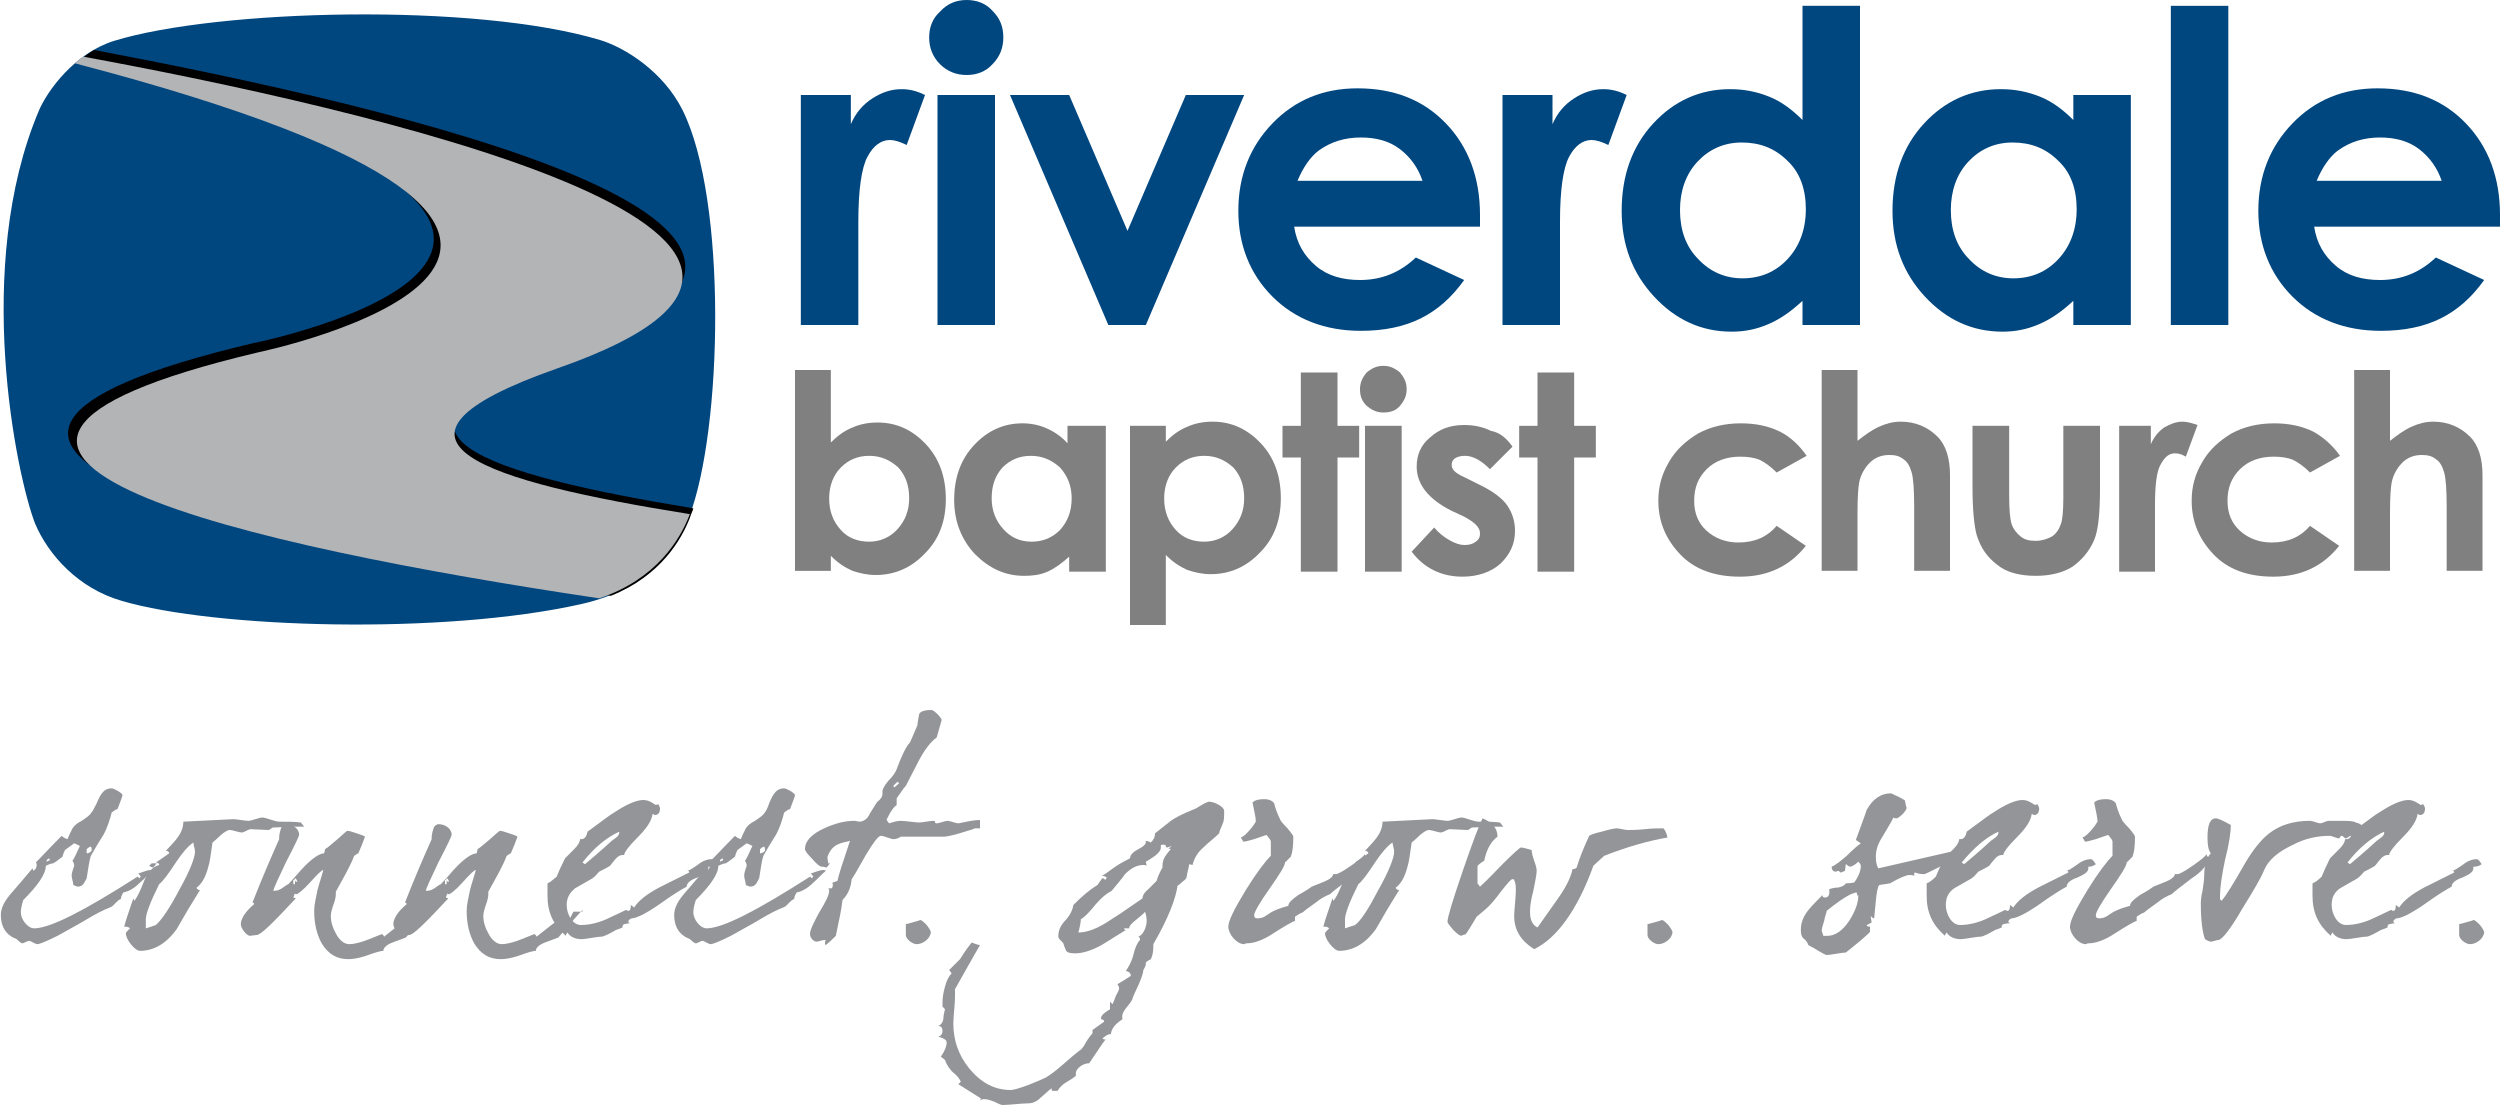 <?xml version="1.0" encoding="utf-8"?>
<!-- Generator: Adobe Illustrator 22.0.1, SVG Export Plug-In . SVG Version: 6.00 Build 0)  -->
<svg version="1.1" xmlns="http://www.w3.org/2000/svg" xmlns:xlink="http://www.w3.org/1999/xlink" x="0px" y="0px"
	 viewBox="0 0 300 132.7" style="enable-background:new 0 0 300 132.7;" xml:space="preserve">
<style type="text/css">
	.st0{fill:#00467F;}
	.st1{fill:#B2B4B6;}
	.st2{fill:#808080;}
	.st3{fill:#939598;}
</style>
<g id="Layer_4">
</g>
<g id="logo">
</g>
<g id="text">
	<g>
		<path class="st0" d="M69.7,72.5c-16.5,3.7-43.9,2.9-55.1-0.4c-5.2-1.5-8.8-5.5-10.4-9.3C2,57.1-3.3,32,4.7,13.2
			c1-2.3,4.2-6.8,9-8.3C26.1,1.1,57,0.3,72,4.8c3,0.9,7.6,3.8,9.9,8.4C87.3,24,86.7,51.6,82.7,62C81.5,65.1,78.3,70.6,69.7,72.5z"/>
		<g>
			<path d="M67.1,43c45-15.7-21.4-30.5-55.8-37c-0.6,0.3-1.1,0.8-1.7,1.2c81.4,21.9,20.7,34,20.7,34c-52.9,12.5,0.2,23.9,43,30.3
				c6-2.4,8.5-6.8,9.5-9.4c0.1-0.4,0.3-0.7,0.4-1.1C58.3,56.9,41.8,51.8,67.1,43z"/>
		</g>
		<g>
			<path class="st1" d="M66.9,44.2c45.6-15.9-24.3-31.4-56.9-37.4C9.7,7,9.3,7.3,9,7.6c83.7,21.9,21.9,34.7,21.9,34.7
				c-51.4,12.2-0.6,23.3,41,29.5c6.9-2.3,9.7-7.1,10.8-9.9c0-0.1,0.1-0.2,0.1-0.2C58.4,57.8,42.1,52.9,66.9,44.2z"/>
		</g>
	</g>
</g>
<g id="border_trim_marks">
	<g>
		<path class="st0" d="M96.2,11.4h5.9v3.5c0.6-1.4,1.5-2.4,2.6-3.1c1.1-0.7,2.2-1.1,3.5-1.1c0.9,0,1.8,0.2,2.8,0.7l-2.2,6
			c-0.8-0.4-1.5-0.6-2-0.6c-1.1,0-2,0.7-2.7,2s-1.1,3.9-1.1,7.8l0,1.3V39h-6.9V11.4z"/>
		<path class="st0" d="M116,0c1.2,0,2.3,0.4,3.1,1.3c0.9,0.9,1.3,1.9,1.3,3.2c0,1.2-0.4,2.3-1.3,3.2C118.3,8.6,117.2,9,116,9
			c-1.2,0-2.3-0.4-3.2-1.3c-0.9-0.9-1.3-2-1.3-3.2c0-1.2,0.4-2.3,1.3-3.1C113.7,0.4,114.8,0,116,0z M112.5,11.4h6.9V39h-6.9V11.4z"
			/>
		<path class="st0" d="M121.2,11.4h7.1l7,16.3l7-16.3h7L137.5,39H133L121.2,11.4z"/>
		<path class="st0" d="M177.6,27.2h-22.3c0.3,2,1.2,3.5,2.6,4.7c1.4,1.2,3.2,1.7,5.3,1.7c2.6,0,4.8-0.9,6.7-2.7l5.8,2.7
			c-1.5,2.1-3.2,3.6-5.2,4.6c-2,1-4.4,1.5-7.2,1.5c-4.3,0-7.9-1.4-10.6-4.1c-2.7-2.7-4.1-6.2-4.1-10.3c0-4.2,1.4-7.7,4.1-10.5
			c2.7-2.8,6.1-4.2,10.2-4.2c4.4,0,7.9,1.4,10.6,4.2c2.7,2.8,4.1,6.5,4.1,11L177.6,27.2z M170.7,21.7c-0.5-1.5-1.4-2.8-2.7-3.8
			c-1.3-1-2.9-1.4-4.7-1.4c-1.9,0-3.6,0.5-5.1,1.6c-0.9,0.7-1.8,1.9-2.5,3.6H170.7z"/>
		<path class="st0" d="M180.4,11.4h5.9v3.5c0.6-1.4,1.5-2.4,2.6-3.1c1.1-0.7,2.2-1.1,3.5-1.1c0.9,0,1.8,0.2,2.8,0.7l-2.2,6
			c-0.8-0.4-1.5-0.6-2-0.6c-1.1,0-2,0.7-2.7,2s-1.1,3.9-1.1,7.8l0,1.3V39h-6.9V11.4z"/>
		<path class="st0" d="M216.3,0.7h6.9V39h-6.9v-2.9c-1.4,1.3-2.7,2.2-4.1,2.8c-1.4,0.6-2.8,0.9-4.4,0.9c-3.6,0-6.7-1.4-9.3-4.2
			c-2.6-2.8-3.9-6.2-3.9-10.3c0-4.3,1.3-7.8,3.8-10.5c2.5-2.7,5.6-4.1,9.2-4.1c1.7,0,3.2,0.3,4.7,0.9c1.5,0.6,2.8,1.6,4,2.8V0.7z
			 M209,17.1c-2.1,0-3.9,0.8-5.3,2.3c-1.4,1.5-2.1,3.5-2.1,5.8c0,2.4,0.7,4.4,2.2,5.9c1.4,1.5,3.2,2.3,5.3,2.3c2.2,0,4-0.8,5.4-2.3
			c1.4-1.5,2.2-3.5,2.2-6c0-2.4-0.7-4.4-2.2-5.8C213,17.8,211.2,17.1,209,17.1z"/>
		<path class="st0" d="M248.8,11.4h6.9V39h-6.9v-2.9c-1.4,1.3-2.7,2.2-4.1,2.8c-1.4,0.6-2.8,0.9-4.4,0.9c-3.6,0-6.7-1.4-9.3-4.2
			c-2.6-2.8-3.9-6.2-3.9-10.3c0-4.3,1.3-7.8,3.8-10.5c2.5-2.7,5.6-4.1,9.2-4.1c1.7,0,3.2,0.3,4.7,0.9c1.5,0.6,2.8,1.6,4,2.8V11.4z
			 M241.5,17.1c-2.1,0-3.9,0.8-5.3,2.3c-1.4,1.5-2.1,3.5-2.1,5.8c0,2.4,0.7,4.4,2.2,5.9c1.4,1.5,3.2,2.3,5.3,2.3
			c2.2,0,4-0.8,5.4-2.3c1.4-1.5,2.2-3.5,2.2-6c0-2.4-0.7-4.4-2.2-5.8C245.5,17.8,243.7,17.1,241.5,17.1z"/>
		<path class="st0" d="M260.5,0.7h6.9V39h-6.9V0.7z"/>
		<path class="st0" d="M300,27.2h-22.3c0.3,2,1.2,3.5,2.6,4.7c1.4,1.2,3.2,1.7,5.3,1.7c2.6,0,4.8-0.9,6.7-2.7l5.8,2.7
			c-1.5,2.1-3.2,3.6-5.2,4.6c-2,1-4.4,1.5-7.2,1.5c-4.3,0-7.9-1.4-10.6-4.1c-2.7-2.7-4.1-6.2-4.1-10.3c0-4.2,1.4-7.7,4.1-10.5
			c2.7-2.8,6.1-4.2,10.2-4.2c4.4,0,7.9,1.4,10.6,4.2c2.7,2.8,4.1,6.5,4.1,11L300,27.2z M293,21.7c-0.5-1.5-1.4-2.8-2.7-3.8
			c-1.3-1-2.9-1.4-4.7-1.4c-1.9,0-3.6,0.5-5.1,1.6c-0.9,0.7-1.8,1.9-2.5,3.6H293z"/>
	</g>
	<g>
		<path class="st2" d="M99.7,44.4v8.7c0.8-0.8,1.6-1.4,2.6-1.8c0.9-0.4,1.9-0.6,3-0.6c2.3,0,4.2,0.9,5.8,2.6
			c1.6,1.7,2.4,3.9,2.4,6.6c0,2.6-0.8,4.8-2.5,6.5c-1.6,1.7-3.6,2.6-5.9,2.6c-1,0-1.9-0.2-2.8-0.5c-0.9-0.4-1.7-0.9-2.6-1.8v1.8
			h-4.3V44.4H99.7z M104.3,54.7c-1.4,0-2.5,0.5-3.4,1.4c-0.9,0.9-1.4,2.2-1.4,3.7c0,1.6,0.5,2.8,1.4,3.8c0.9,1,2.1,1.4,3.4,1.4
			c1.3,0,2.5-0.5,3.4-1.5c0.9-1,1.4-2.2,1.4-3.7c0-1.5-0.4-2.7-1.3-3.7C106.8,55.2,105.7,54.7,104.3,54.7z"/>
		<path class="st2" d="M128.3,51.1h4.4v17.5h-4.4v-1.8c-0.9,0.8-1.7,1.4-2.6,1.8c-0.9,0.4-1.8,0.5-2.8,0.5c-2.3,0-4.2-0.9-5.9-2.6
			c-1.6-1.7-2.5-3.9-2.5-6.5c0-2.7,0.8-4.9,2.4-6.6c1.6-1.7,3.5-2.6,5.8-2.6c1,0,2,0.2,2.9,0.6c0.9,0.4,1.8,1,2.5,1.8V51.1z
			 M123.7,54.7c-1.4,0-2.5,0.5-3.4,1.4c-0.9,1-1.3,2.2-1.3,3.7c0,1.5,0.5,2.7,1.4,3.7s2,1.5,3.4,1.5c1.4,0,2.5-0.5,3.4-1.4
			c0.9-1,1.4-2.2,1.4-3.8c0-1.5-0.5-2.7-1.4-3.7C126.2,55.2,125.1,54.7,123.7,54.7z"/>
		<path class="st2" d="M139.9,51.1v1.9c0.8-0.8,1.6-1.4,2.6-1.8c0.9-0.4,1.9-0.6,3-0.6c2.3,0,4.2,0.9,5.8,2.6
			c1.6,1.7,2.4,3.9,2.4,6.6c0,2.6-0.8,4.8-2.5,6.5c-1.6,1.7-3.6,2.6-5.9,2.6c-1,0-1.9-0.2-2.8-0.5c-0.9-0.4-1.7-0.9-2.6-1.8V75h-4.3
			V51.1H139.9z M144.5,54.7c-1.4,0-2.5,0.5-3.4,1.4c-0.9,0.9-1.4,2.2-1.4,3.7c0,1.6,0.5,2.8,1.4,3.8c0.9,1,2.1,1.4,3.4,1.4
			c1.3,0,2.5-0.5,3.4-1.5c0.9-1,1.4-2.2,1.4-3.7c0-1.5-0.4-2.7-1.3-3.7C147,55.2,145.9,54.7,144.5,54.7z"/>
		<path class="st2" d="M156.1,44.7h4.4v6.4h2.6v3.8h-2.6v13.7h-4.4V54.9h-2.2v-3.8h2.2V44.7z"/>
		<path class="st2" d="M166,43.9c0.8,0,1.4,0.3,2,0.8c0.5,0.6,0.8,1.2,0.8,2c0,0.8-0.3,1.4-0.8,2c-0.5,0.6-1.2,0.8-2,0.8
			c-0.8,0-1.4-0.3-2-0.8c-0.6-0.6-0.8-1.2-0.8-2c0-0.8,0.3-1.4,0.8-2C164.6,44.2,165.2,43.9,166,43.9z M163.8,51.1h4.4v17.5h-4.4
			V51.1z"/>
		<path class="st2" d="M181.5,53.6l-2.7,2.7c-1.1-1.1-2.1-1.6-3-1.6c-0.5,0-0.9,0.1-1.2,0.3c-0.3,0.2-0.4,0.5-0.4,0.8
			c0,0.2,0.1,0.5,0.3,0.7c0.2,0.2,0.6,0.5,1.3,0.8l1.6,0.8c1.7,0.8,2.9,1.7,3.5,2.6c0.6,0.9,0.9,1.9,0.9,3c0,1.6-0.6,2.8-1.7,3.9
			c-1.1,1-2.7,1.6-4.6,1.6c-2.5,0-4.6-1-6.1-3l2.7-2.9c0.5,0.6,1.1,1.1,1.8,1.5c0.7,0.4,1.3,0.6,1.8,0.6c0.6,0,1-0.1,1.4-0.4
			c0.4-0.3,0.5-0.6,0.5-1c0-0.7-0.6-1.3-1.9-2l-1.5-0.7c-2.8-1.4-4.2-3.2-4.2-5.3c0-1.4,0.5-2.6,1.6-3.5c1.1-1,2.4-1.5,4.1-1.5
			c1.1,0,2.2,0.2,3.2,0.7C180,51.9,180.8,52.6,181.5,53.6z"/>
		<path class="st2" d="M184.5,44.7h4.4v6.4h2.6v3.8h-2.6v13.7h-4.4V54.9h-2.2v-3.8h2.2V44.7z"/>
		<path class="st2" d="M216.8,54.7l-3.6,2c-0.7-0.7-1.4-1.2-2-1.5c-0.7-0.3-1.5-0.4-2.4-0.4c-1.6,0-3,0.5-4,1.5
			c-1,1-1.5,2.2-1.5,3.8c0,1.5,0.5,2.7,1.5,3.6s2.3,1.4,3.8,1.4c2,0,3.5-0.7,4.6-2l3.5,2.4c-1.9,2.4-4.5,3.7-7.9,3.7
			c-3.1,0-5.5-0.9-7.2-2.7c-1.7-1.8-2.6-3.9-2.6-6.4c0-1.7,0.4-3.2,1.3-4.7c0.8-1.4,2-2.5,3.5-3.4c1.5-0.8,3.2-1.2,5.1-1.2
			c1.7,0,3.3,0.3,4.7,1C214.8,52.4,215.9,53.4,216.8,54.7z"/>
		<path class="st2" d="M218.6,44.4h4.3v8.5c0.9-0.7,1.7-1.3,2.6-1.7c0.9-0.4,1.7-0.6,2.6-0.6c1.7,0,3.2,0.6,4.4,1.8
			c1,1,1.5,2.6,1.5,4.6v11.5h-4.3v-7.7c0-2-0.1-3.4-0.3-4.1c-0.2-0.7-0.5-1.3-1-1.6c-0.5-0.4-1-0.5-1.7-0.5c-0.9,0-1.7,0.3-2.3,0.9
			c-0.6,0.6-1.1,1.4-1.3,2.4c-0.1,0.5-0.2,1.7-0.2,3.6v7h-4.3V44.4z"/>
		<path class="st2" d="M236.7,51.1h4.4v8.4c0,1.6,0.1,2.8,0.3,3.4c0.2,0.6,0.6,1.1,1.1,1.5c0.5,0.4,1.1,0.5,1.8,0.5
			c0.7,0,1.3-0.2,1.9-0.5c0.5-0.3,0.9-0.9,1.1-1.5c0.2-0.5,0.3-1.6,0.3-3.2v-8.6h4.4v7.4c0,3.1-0.2,5.1-0.7,6.3
			c-0.6,1.4-1.5,2.4-2.6,3.2c-1.1,0.7-2.6,1.1-4.4,1.1c-1.9,0-3.5-0.4-4.6-1.3c-1.2-0.9-2-2-2.5-3.6c-0.3-1.1-0.5-3-0.5-5.8V51.1z"
			/>
		<path class="st2" d="M254.3,51.1h3.8v2.2c0.4-0.9,0.9-1.5,1.6-2c0.7-0.4,1.4-0.7,2.2-0.7c0.6,0,1.2,0.2,1.8,0.4l-1.4,3.8
			c-0.5-0.3-0.9-0.4-1.3-0.4c-0.7,0-1.2,0.4-1.7,1.3c-0.5,0.8-0.7,2.5-0.7,4.9l0,0.9v7.1h-4.3V51.1z"/>
		<path class="st2" d="M280.8,54.7l-3.6,2c-0.7-0.7-1.4-1.2-2-1.5c-0.7-0.3-1.5-0.4-2.4-0.4c-1.6,0-3,0.5-4,1.5
			c-1,1-1.5,2.2-1.5,3.8c0,1.5,0.5,2.7,1.5,3.6s2.3,1.4,3.8,1.4c2,0,3.5-0.7,4.6-2l3.5,2.4c-1.9,2.4-4.5,3.7-7.9,3.7
			c-3.1,0-5.5-0.9-7.2-2.7c-1.7-1.8-2.6-3.9-2.6-6.4c0-1.7,0.4-3.2,1.3-4.7c0.8-1.4,2-2.5,3.5-3.4c1.5-0.8,3.2-1.2,5.1-1.2
			c1.7,0,3.3,0.3,4.7,1C278.7,52.4,279.9,53.4,280.8,54.7z"/>
		<path class="st2" d="M282.5,44.4h4.3v8.5c0.9-0.7,1.7-1.3,2.6-1.7c0.9-0.4,1.7-0.6,2.6-0.6c1.7,0,3.2,0.6,4.4,1.8
			c1,1,1.5,2.6,1.5,4.6v11.5h-4.3v-7.7c0-2-0.1-3.4-0.3-4.1c-0.2-0.7-0.5-1.3-1-1.6c-0.5-0.4-1-0.5-1.7-0.5c-0.9,0-1.7,0.3-2.3,0.9
			c-0.6,0.6-1.1,1.4-1.3,2.4c-0.1,0.5-0.2,1.7-0.2,3.6v7h-4.3V44.4z"/>
	</g>
	<g>
		<path class="st3" d="M16.7,106c-0.7,0.7-1.4,1-1.9,1.1c-0.2,0.3-0.3,0.6-0.3,0.8c-0.3,0-0.9,0.8-1.1,0.9c-0.5,0.2-1.2,0.5-2.1,1
			c-1,0.6-2.4,1.4-4.4,2.5c-1.4,0.7-2.2,1-2.4,1c-0.3,0-0.8-0.4-1-0.4c-0.2,0-0.7,0.3-0.8,0.3c-0.2,0-0.6-0.4-0.7-0.5
			c-1.3-0.5-1.9-1.5-1.9-2.9c0-0.9,0.5-1.8,1.5-2.9c1.4-1.6,2.1-2.5,2.3-2.7l0.1,0.3c0.3-0.2,0.4-0.4,0.4-0.7c0-0.1,0-0.2-0.1-0.3
			c0.7-0.7,1.7-1.8,3.1-3.2c0.2,0.2,0.4,0.3,0.7,0.4c0.1-0.3,0.3-0.7,0.6-1.3c0.2-0.3,0.5-0.6,1.1-0.9c0.6-0.4,1-0.7,1.1-0.9
			c0.2-0.2,0.4-0.6,0.7-1.2c0.5-1.2,0.9-1.8,1.8-1.8c0.3,0,1.3,0.6,1.3,0.8c0,0.1-0.2,0.7-0.6,1.7c-0.2,0-0.4,0.2-0.7,0.4
			c-0.2,0.8-0.5,1.8-1,2.7c-0.5,0.8-1,1.6-1.5,2.5c-0.2,0.6-0.3,1.5-0.5,2.7c-0.3,0.5-0.4,1-1.1,1c0.1,0-0.1,0-0.5-0.2
			c0-0.3-0.2-0.8-0.2-1.1c0-0.5,0.3-1.1,0.3-1.2c0-0.1,0-0.3-0.2-0.6c0.2-0.3,0.5-0.9,0.8-1.6l0.1-0.2c0.1,0.1-0.6-0.3-0.7-0.3
			c0,0-0.4,0.3-1.1,0.8c-0.1,0.2-0.2,0.4-0.3,0.8c-0.3,0.2-0.6,0.5-1.1,0.8c-0.2,0-0.5,0.1-0.9,0.3c0,1-1,2.4-2.7,4.1
			c-0.2,0.6-0.3,1.1-0.3,1.5c0,0.8,0.8,1.9,1.6,1.9c1.9,0,6-2.1,12.4-6.2c0.1,0,0.1,0.1,0.2,0.2l0.2-0.2l-0.3-0.4
			c0.2,0,1-0.4,1.5-0.4c0.1,0,0.2,0,0.3,0.1C17.8,104.9,17.3,105.5,16.7,106z M6,103.2L5.9,103l-0.3,0.2v0.2L6,103.2z M10.9,101.6
			c-0.1,0-0.3,0.1-0.5,0.3v0.5c0.2,0,0.4-0.1,0.6-0.3C11,101.9,11,101.7,10.9,101.6z M18.8,103.6l-0.4,0.5c-0.2,0-0.3-0.1-0.5-0.2
			l0.3-0.3H18.8z"/>
		<path class="st3" d="M36.5,99.2c-0.5,0-0.9,0-1.2,0c-0.5,0-1.9,0.1-2.5,0.1c-0.2,0-0.4,0.3-0.6,0.3c-0.5,0-1.7-0.1-2.1-0.1
			c-0.3,0-0.8,0.4-1.1,0.4c-0.3,0-1.1-0.3-1.4-0.3c-0.3,0-0.6,0.2-1.1,0.6c-0.6,0.6-1,0.9-1,0.9c-0.2,1.3-0.3,2.3-0.5,2.9
			c-0.3,1.2-0.8,2.1-1.4,2.5c0,0.2,0.2,0.3,0.4,0.3c-1,1.6-1.9,3.1-2.8,4.7c-1.3,1.8-2.8,2.6-4.4,2.6c-0.3,0-0.7-0.3-1.1-0.8
			c-0.4-0.5-0.6-1-0.6-1.3c0-0.1,0.2-0.3,0.5-0.6c-0.2-0.2-0.4-0.2-0.7-0.2c0.2-0.8,0.6-1.9,1.1-3.4l0.1,0.3
			c0.3-0.3,0.7-1.1,1.2-2.4c0.4-1,1-1.7,1.8-1.9c0-0.2-0.2-0.3-0.4-0.3c0.3-0.2,0.9-0.6,1.6-1.1c0-0.2-0.2-0.3-0.4-0.3
			c0.9-1,2.1-2,2.1-3.5c3.9-0.2,5.9-0.3,6-0.3c0.4,0,1.4,0.2,1.8,0.2s1.3-0.4,1.7-0.4s1.5,0.5,2,0.5c1,0,1.9,0,2.6,0.1L36.5,99.2z
			 M23.2,101.1c-0.6,0.4-1.3,1.2-2.1,2.4c-0.9,1.4-1.6,2.3-2,2.6c-1.1,2.2-1.6,3.6-1.6,4.2v1.1c0.3-0.1,0.7-0.2,1.2-0.4
			c0.6-0.5,1.6-1.9,2.8-4.2c1.3-2.3,1.9-3.9,1.9-4.6C23.4,101.9,23.2,101.3,23.2,101.1z"/>
		<path class="st3" d="M51.6,109.2c-0.3,0.3-1.3,1.4-2.9,3.3c-0.5,0.2-1.1,0.4-1.6,0.6c-0.8,0.3-1.1,0.7-1.1,1c-0.3,0-1,0.2-2.1,0.6
			c-0.9,0.3-1.6,0.4-2.1,0.4c-1.4,0-2.4-0.6-3.2-1.9c-0.6-1.1-0.9-2.4-0.9-3.9c0-0.7,0.2-1.5,0.4-2.5c0.2-0.8,0.5-1.6,0.7-2.4
			c-0.2,0-0.7,0.5-1.6,1.5c-0.9,1-1.5,1.4-1.6,1.4s-0.2,0-0.2-0.1c0,0-0.1,0.2-0.2,0.5l0.3,0.1c-2.7,2.9-4.2,4.4-4.7,4.4
			c-0.2,0-0.7,0.1-0.8,0.1c-0.4,0-1.1-0.9-1.1-1.4c0-0.6,0.5-1.5,1.6-2.4c0-0.1-0.1-0.2-0.2-0.2c1.3-3.3,2.4-5.8,3.2-7.6v-0.2
			c0-0.3,0.1-0.8,0.3-1.3c0.2-0.2,0.4-0.3,0.5-0.3c0.8,0,1.6,0.5,1.6,1.3c0,0.1-0.5,1.2-1.6,3.3c-1,2.1-1.5,3.2-1.5,3.4
			c0,0,0,0,0.1,0c0.8,0,1.2-0.6,1.7-0.8c0.7-0.7,1.3-1.5,2-2.2c1-1,1.8-1.5,2.3-1.5c0-0.1,0.1-0.3,0.1-0.5c0.2-0.1,0.7-0.5,1.5-1.2
			c0.8-0.7,1.1-1,1.2-1c0.2,0,0.5,0.1,1.1,0.3c0.6,0.2,0.9,0.3,1,0.4c-0.2,0.6-0.5,1.3-0.8,2c-0.1,0-0.3,0.2-0.5,0.3
			c-0.4,1.1-1.2,2.5-2.2,4.3v0.3c0,0.3-0.1,0.8-0.3,1.3c-0.2,0.6-0.3,1-0.3,1.3c0,0.7,0.2,1.4,0.6,2.1c0.4,0.8,1,1.3,1.6,1.3
			c0.6,0,1.4-0.2,2.4-0.6c1-0.4,1.5-0.6,1.5-0.6c0.1,0,0.2,0.1,0.3,0.3c0,0,0.6-0.5,1.9-1.5c0.8-0.6,1.5-0.9,2.2-0.8
			c0-0.2,0.2-0.4,0.3-0.7H51.6z M35.4,106.1v-0.5h-0.2v0.5H35.4z M35.7,105.8l-0.2-0.4l-0.2,0.1l0.2,0.3H35.7z"/>
		<path class="st3" d="M69.9,109.2c-0.3,0.3-1.3,1.4-2.9,3.3c-0.5,0.2-1.1,0.4-1.6,0.6c-0.8,0.3-1.1,0.7-1.1,1c-0.3,0-1,0.2-2.1,0.6
			c-0.9,0.3-1.6,0.4-2.1,0.4c-1.4,0-2.4-0.6-3.2-1.9c-0.6-1.1-0.9-2.4-0.9-3.9c0-0.7,0.2-1.5,0.4-2.5c0.2-0.8,0.5-1.6,0.7-2.4
			c-0.2,0-0.7,0.5-1.6,1.5c-0.9,1-1.5,1.4-1.6,1.4s-0.2,0-0.2-0.1c0,0-0.1,0.2-0.2,0.5l0.3,0.1c-2.7,2.9-4.2,4.4-4.7,4.4
			c-0.2,0-0.7,0.1-0.8,0.1c-0.4,0-1.1-0.9-1.1-1.4c0-0.6,0.5-1.5,1.6-2.4c0-0.1-0.1-0.2-0.2-0.2c1.3-3.3,2.4-5.8,3.2-7.6v-0.2
			c0-0.3,0.1-0.8,0.3-1.3c0.2-0.2,0.4-0.3,0.5-0.3c0.8,0,1.6,0.5,1.6,1.3c0,0.1-0.5,1.2-1.6,3.3c-1,2.1-1.5,3.2-1.5,3.4
			c0,0,0,0,0.1,0c0.8,0,1.2-0.6,1.7-0.8c0.7-0.7,1.3-1.5,2-2.2c1-1,1.8-1.5,2.3-1.5c0-0.1,0.1-0.3,0.1-0.5c0.2-0.1,0.7-0.5,1.5-1.2
			c0.8-0.7,1.1-1,1.2-1c0.2,0,0.5,0.1,1.1,0.3c0.6,0.2,0.9,0.3,1,0.4c-0.2,0.6-0.5,1.3-0.8,2c-0.1,0-0.3,0.2-0.5,0.3
			c-0.4,1.1-1.2,2.5-2.2,4.3v0.3c0,0.3-0.1,0.8-0.3,1.3c-0.2,0.6-0.3,1-0.3,1.3c0,0.7,0.2,1.4,0.6,2.1c0.4,0.8,1,1.3,1.6,1.3
			c0.6,0,1.4-0.2,2.4-0.6c1-0.4,1.5-0.6,1.5-0.6c0.1,0,0.2,0.1,0.3,0.3c0,0,0.6-0.5,1.9-1.5c0.8-0.6,1.5-0.9,2.2-0.8
			c0-0.2,0.2-0.4,0.3-0.7H69.9z M53.6,106.1v-0.5h-0.2v0.5H53.6z M53.9,105.8l-0.2-0.4l-0.2,0.1l0.2,0.3H53.9z"/>
		<path class="st3" d="M85,104c0,0.1,0,0.2,0,0.2c0,0.4-0.4,0.7-1.3,1.1c-0.9,0.3-1.3,0.7-1.3,1.1c-0.4,0.2-1.6,0.9-3.4,2.2
			c-1.6,1.1-2.7,1.6-3.2,1.6c-0.3,0.1-0.4,0.3-0.4,0.4c0,0,0,0.1,0.2,0.2h-0.1c0,0-0.2,0-0.6,0.1c-0.2,0.1-0.2,0.2-0.2,0.4
			c-0.2,0.1-0.5,0.2-0.8,0.3c0,0-0.3,0.2-0.9,0.5c-0.4,0.2-0.7,0.3-0.8,0.3c-0.6,0-1.9,0.3-2.4,0.3c-0.8,0-1.4-0.3-1.7-0.8
			c-0.1,0.1-0.2,0.3-0.2,0.4c-1.5-1.3-2.2-2.8-2.2-4.8c0-0.6,0-1.1,0-1.5c0.3-0.1,0.6-0.4,1.1-0.8c0.2-0.5,0.5-1.2,1-2.2
			c0.1-0.1,0.5-0.5,1.1-1.1c0.5-0.5,0.7-0.9,0.7-1.2h0.2c0.3,0,0.6-0.3,0.7-0.9c1.8-1.3,2.8-2.1,3.2-2.3c1.5-1,2.7-1.5,3.5-1.5
			c0.3,0,0.7,0.1,1,0.3c0.2,0.1,0.3,0.2,0.5,0.3l0.3-0.1c0,0.1,0.2,0.3,0.2,0.5c0,0.5-0.2,0.8-0.6,0.8c-0.2,0-0.2-0.2-0.3-0.1
			c-0.1,0.8-0.7,1.7-1.8,2.8s-1.6,1.8-1.6,2.1h-0.2c-0.6,0-1,0.7-1.5,1.3c-0.3,0.2-0.7,0.4-1.3,0.7c-0.2,0.2-0.4,0.5-0.8,0.8
			c-0.7,0.4-1.4,0.8-2.1,1.2c-0.6,0.5-1,1.1-1,2c0,1.1,0.7,2.4,1.7,2.4c1.1,0,2.3-0.3,3.5-0.9c1.3-0.6,1.9-0.9,1.9-0.9
			c0.1,0,0.1,0,0.1,0c0,0,0,0.1,0.2,0.1c0.2,0,0.3-0.2,0.3-0.7l0.4,0.3c0.5-0.8,1.5-1.6,3-2.4l3.6-1.8c0-0.2-0.1-0.2-0.3-0.2
			c0.3,0,0.7-0.3,1.3-0.7c0.6-0.5,1.2-0.7,1.7-0.7c0.2,0,0.4,0.3,0.6,0.6C85.6,104,85.3,104,85,104z M69.9,103.5l0.3,0.2
			c0.7-0.6,1.8-1.5,3.2-2.8c0.4-0.3,1-0.6,0.9-1.1C72.8,100.5,71.3,101.7,69.9,103.5z"/>
		<path class="st3" d="M97.5,106c-0.7,0.7-1.4,1-1.9,1.1c-0.2,0.3-0.3,0.6-0.3,0.8c-0.3,0-0.9,0.8-1.1,0.9c-0.5,0.2-1.2,0.5-2.1,1
			c-1,0.6-2.4,1.4-4.4,2.5c-1.4,0.7-2.2,1-2.4,1c-0.3,0-0.8-0.4-1-0.4c-0.2,0-0.6,0.3-0.8,0.3s-0.6-0.4-0.7-0.5
			c-1.3-0.5-1.9-1.5-1.9-2.9c0-0.9,0.5-1.8,1.5-2.9c1.4-1.6,2.1-2.5,2.3-2.7l0.1,0.3c0.3-0.2,0.4-0.4,0.4-0.7c0-0.1,0-0.2-0.1-0.3
			c0.7-0.7,1.7-1.8,3.1-3.2c0.2,0.2,0.4,0.3,0.7,0.4c0.1-0.3,0.3-0.7,0.6-1.3c0.2-0.3,0.5-0.6,1.1-0.9c0.6-0.4,1-0.7,1.1-0.9
			c0.2-0.2,0.4-0.6,0.6-1.2c0.5-1.2,0.9-1.8,1.8-1.8c0.3,0,1.3,0.6,1.3,0.8c0,0.1-0.2,0.7-0.6,1.7c-0.2,0-0.4,0.2-0.7,0.4
			c-0.2,0.8-0.5,1.8-1,2.7c-0.5,0.8-1,1.6-1.5,2.5c-0.2,0.6-0.3,1.5-0.5,2.7c-0.3,0.5-0.4,1-1.1,1c0.1,0-0.1,0-0.5-0.2
			c0-0.3-0.2-0.8-0.2-1.1c0-0.5,0.3-1.1,0.3-1.2c0-0.1,0-0.3-0.2-0.6c0.2-0.3,0.5-0.9,0.8-1.6l0.1-0.2c0.1,0.1-0.6-0.3-0.7-0.3
			c0,0-0.4,0.3-1.1,0.8c-0.1,0.2-0.2,0.4-0.3,0.8c-0.3,0.2-0.6,0.5-1.1,0.8c-0.2,0-0.5,0.1-0.9,0.3c0,1-1,2.4-2.7,4.1
			c-0.2,0.6-0.3,1.1-0.3,1.5c0,0.8,0.8,1.9,1.6,1.9c1.9,0,6-2.1,12.4-6.2c0.1,0,0.1,0.1,0.2,0.2l0.2-0.2l-0.3-0.4
			c0.2,0,1-0.4,1.5-0.4c0.1,0,0.2,0,0.3,0.1C98.6,104.9,98.1,105.5,97.5,106z M86.8,103.2l-0.1-0.2l-0.3,0.2v0.2L86.8,103.2z
			 M91.7,101.6c-0.1,0-0.3,0.1-0.5,0.3v0.5c0.2,0,0.4-0.1,0.6-0.3C91.8,101.9,91.8,101.7,91.7,101.6z M99.6,103.6l-0.4,0.5
			c-0.2,0-0.3-0.1-0.5-0.2l0.3-0.3H99.6z"/>
		<path class="st3" d="M117,99.4C117,99.5,117,99.5,117,99.4c-0.2,0.1-0.5,0.2-0.9,0.3c-1.5,0.5-2.5,0.7-2.8,0.7c-0.5,0-1.3,0-2.6,0
			h-2.6c-0.3,0.2-0.6,0.3-0.9,0.3c-0.3,0-1.1-0.4-1.5-0.4c-0.3,0-0.9,0.8-1.8,2.3c-1,1.8-1.6,2.8-1.7,2.9c-0.1,1.1-0.5,1.9-1.1,2.5
			c-0.1,1-0.4,2.4-0.8,4.3c-0.3,0.3-0.7,0.7-1.2,1.1c0,0-0.1,0-0.1-0.2c0-0.1,0-0.3,0.1-0.4c0,0-0.1,0-0.2,0c-0.2,0-0.7,0.2-0.9,0.2
			c-0.4,0-0.8-0.5-0.8-0.9c0-0.5,0.4-1.3,1.1-2.6c0.8-1.3,1.2-2.1,1.2-2.6c0-0.1,0-0.2-0.1-0.3h0.4c0.1-0.1,0.2-0.3,0.1-0.7
			c0.1,0,0.3-0.1,0.6-0.2c0.1-0.6,0.6-2.1,1.5-4.8c-1.1,0.3-2.1,0.3-2.7,1.9c0,0.2,0,0.4,0.1,0.7c-0.3,0.6-0.2,0.5-0.8,0.5
			c-0.2,0-0.6-0.3-1.1-0.9c-0.6-0.6-0.9-1-0.9-1.2c0-1,0.8-1.8,2.3-2.5c1.3-0.6,2.5-0.9,3.6-0.9c0.2,0,0.5,0.1,0.6,0.1
			c0.5,0,1-0.3,1.3-1c0.5-0.8,0.8-1.3,0.9-1.4c0.4-0.3,0.6-0.6,0.6-1c0-0.1,0-0.2,0-0.3V95c0-0.3,0.2-0.7,0.7-1.3
			c0.6-0.6,0.9-1.1,1-1.4c0.6-1.6,1.1-2.7,1.6-3.2c0.2-0.5,0.5-1.1,0.9-2.1c0-0.3,0.1-0.7,0.2-1.3c0.1-0.3,0.6-0.5,1.5-0.5
			c0.1,0,0.4,0.2,0.7,0.5c0.3,0.3,0.5,0.6,0.5,0.7c0,0-0.2,0.7-0.6,2.1c-0.7,0.5-1.4,1.4-2.1,2.7c-0.5,1-1.1,2.1-1.6,3.1
			c-0.3,0.3-0.6,0.8-1.1,1.5c0,0.1,0,0.3,0,0.8c-0.3,0.2-0.5,0.5-0.7,0.8c-0.3,0.5-0.4,0.8-0.5,0.9c0,0.1,0.1,0.3,0.3,0.5
			c0.6-0.2,1-0.3,1.4-0.3c0.5,0,1.8,0.2,2.2,0.2c0.4,0,1.3-0.2,1.7-0.2c0.1,0,0.2,0,0.2,0.1l0,0c0,0.1,0,0.2,0.2,0.2
			c0.3,0,1-0.3,1.3-0.3c0.3,0,1,0.3,1.3,0.3c0.2,0,1.6-0.4,2.6-0.4V99.4z M107.9,94l-0.2-0.2l-0.5,0.5l0.1,0.2L107.9,94z"/>
		<path class="st3" d="M110,113.3c-0.5,0-1.3-0.6-1.3-1.1v-1.3c1.2-0.3,1.8-0.5,1.7-0.5c0.2,0,0.4,0.2,0.8,0.6
			c0.3,0.4,0.5,0.7,0.5,0.9C111.6,112.7,110.7,113.3,110,113.3z"/>
		<path class="st3" d="M146.7,98.9c-0.2,0.5-0.4,0.9-0.4,1.1c-0.6,0.6-1.3,1.1-1.9,1.7c-0.7,0.6-1.1,1.3-1.3,2.1l-0.4-0.1
			c0,0.3-0.2,0.8-0.3,1.5c0,0.2-0.2,0.4-0.5,0.6c-0.3,0.3-0.6,0.5-0.6,0.5c-0.2,1.5-1.1,3.9-2.9,7c0,0.1,0,0.2,0,0.3
			c0,0.6-0.1,1.1-0.3,1.5c-0.2,0.1-0.4,0.2-0.6,0.4c0,0,0,0.1,0,0.2c0,0.1-0.1,0.4-0.3,0.7c0,0.3-0.2,0.9-0.5,1.6
			c-0.4,0.9-0.7,1.5-0.8,1.8c0,0.2-0.3,0.6-0.8,1.2c-0.4,0.5-0.5,0.9-0.4,1.3c-0.9,0.6-1.3,1.1-1.4,1.8h-0.1c-0.3,0-0.5,0.2-0.9,0.5
			c0.1,0.1,0.2,0.2,0.4,0.1c-0.5,0.6-1.1,1.6-2,2.9h-0.1c-0.6,0-1.5,0.6-1.5,1.2c0,0.1,0,0.2,0,0.3c-0.1,0.1-0.5,0.4-1.2,0.8
			c-0.5,0.3-0.8,0.7-1,1h-0.5c-0.1,0-0.2,0-0.2-0.1c0-0.1,0-0.2,0-0.2c-0.2,0.1-0.6,0.5-1.3,1.1c-0.5,0.5-1,0.7-1.5,0.7
			c-0.7,0-2.4,0.2-3.1,0.2c-0.1,0-0.4-0.1-1-0.4c-0.5-0.2-0.9-0.3-1.1-0.3c-0.3,0-0.5,0-0.6,0.2l0.1-0.3c-0.2-0.1-1.1-0.7-2.7-1.7
			l0.3-0.3c-0.1-0.2-0.3-0.6-0.8-1c-0.5-0.4-0.9-1-1.1-1.6c0,0-0.2-0.2-0.5-0.4c0.5-0.7,0.7-1.3,0.7-1.7c0-0.3-0.3-0.5-1-0.7
			c0.3-0.1,0.5-0.3,0.5-0.7c0-0.4-0.2-0.6-0.6-0.6c0.3,0,0.6-0.3,0.7-0.8c0-0.4,0.1-0.8,0.2-1.2l-0.3-0.3c0-0.2,0-0.3,0-0.5
			c0-0.6,0.1-1.2,0.3-1.9c0.2-0.8,0.5-1.3,0.8-1.6l-0.3-0.4c0.3-0.3,0.7-0.7,1.3-1.3c0.2-0.3,0.6-1,1.4-2c0.5,0.2,0.8,0.3,1,0.3
			c-0.7,1.2-1.7,3-3,5.3c0,0.3,0,0.7,0,1c0,0.7-0.2,2.4-0.2,3.1c0,2,0.6,3.8,1.9,5.4c1.4,1.7,3,2.6,5,2.6c0.3,0,1-0.2,2.1-0.6
			c1-0.4,1.7-0.7,2.1-0.9c0.5-0.3,1.2-0.8,2.1-1.6c0.9-0.8,1.5-1.3,1.9-1.6c0.2-0.1,0.5-0.4,0.8-1c0.3-0.5,0.6-0.9,0.8-1.1l0-0.4
			c0.3-0.2,0.8-0.6,1.4-1c0-0.2-0.2-0.3-0.4-0.3c0-0.6,0.7-0.9,1.1-1.2c0-0.3,0-0.7,0-0.9l0.3,0.3c0,0,0.2-0.4,0.4-1
			c0.3-0.5,0.4-0.8,0.4-0.9c0-0.2-0.1-0.3-0.2-0.5c0.5-0.3,1-0.6,1.6-1c0-0.3-0.2-0.5-0.6-0.6c0.3-0.4,0.7-1.1,0.9-1.9
			c0.2-0.9,0.5-1.5,0.8-1.8c0-0.2,0-0.3-0.2-0.4c0.6-0.2,1-1.2,1-1.9c0-0.5-0.1-0.8-0.2-1.1c-0.1,0.2-0.5,0.5-1.1,1
			c-0.5,0.4-0.8,0.7-0.8,1h-0.6c0,0,0,0.1,0,0.1c0,0,0.1,0.1,0.2,0.1c-1,0.6-1.9,1.2-2.9,1.8c-1.3,0.7-2.3,1-3.2,1
			c-0.6,0-1-0.1-1.1-0.4c-0.1-0.2-0.2-0.5-0.3-0.8c0-0.1-0.6-0.5-0.6-0.8c0-0.7,0.2-1.2,0.7-1.8c0.6-0.6,1-1.3,1.1-2
			c1-1,1.9-1.8,2.9-2.4c0.1-0.1,0.5-0.8,0.6-0.8c0.3,0,0.2,0.1,0.3,0.2c0.1-0.1,0.2-0.2,0.2-0.3c-0.1-0.1-0.3-0.2-0.6-0.2
			c0.1,0,0.7-0.4,1.5-1c0.4-0.3,1.1-0.7,1.9-1.1c0-0.4,0.4-0.8,1-1.1s0.9-0.6,0.9-0.8c0-0.1,0-0.2-0.1-0.2c0.3,0,0.5,0.1,0.7,0.2
			c0.3-0.3,0.5-0.6,0.5-1.1c0.4-0.3,1-0.8,1.9-1.5c0.4-0.3,1.3-0.8,2.8-1.4c0.1,0,0.4-0.2,0.9-0.5c0.5-0.3,0.8-0.4,0.9-0.4
			c0.6,0,1.8,0.6,1.8,1.1C146.9,98.1,146.9,98.5,146.7,98.9z M140.1,101.7c0,0-0.1,0-0.2-0.1l0-0.1c0-0.1-0.2-0.2-0.6-0.1
			c0,0.1,0,0.2,0,0.3c0,0.3-0.2,0.6-0.7,1c-0.3,0.2-0.7,0.5-1.1,0.7c0.1,0.4,0.1,0.6,0.1,0.4c0,0,0,0.1,0,0.1
			c-0.1-0.1-0.2-0.1-0.4-0.1c-0.8,0-1.5,0.4-2.2,1.1c-0.5,0.7-1.1,1.4-1.6,2c-0.6,0.3-1.2,0.8-1.9,1.6c-0.8,1-1.4,1.6-1.8,1.8
			c0,0.3-0.1,0.9-0.3,1.6c1.1,0,2.4-0.5,4-1.6c1.3-0.8,2.5-1.7,3.7-2.5c0-0.3,0.2-0.7,0.7-1.1c0.6-0.6,0.9-0.9,1-1
			c0.1-0.4,0.3-0.9,0.7-1.6v-0.2c0-0.6,0.2-1,0.5-1.4c0.3-0.4,0.5-0.6,0.5-0.6l-0.3-0.1c0.1,0,0.3-0.2,0.4-0.3L140.1,101.7z"/>
		<path class="st3" d="M162,105.4c-1.3,1-2.1,1.6-2.4,1.9c-0.5,0.2-1.1,0.5-1.7,1c-1,0.7-1.5,1.1-1.6,1.2c-0.3,0.1-0.6,0.3-0.9,0.5
			c0,0,0,0.2,0,0.5c-0.3,0.1-1.2,0.6-2.6,1.5c-1.2,0.8-2.3,1.2-3.2,1.2c-0.2,0-0.2,0.1-0.3,0.1c-0.9,0-1.9-1.2-1.9-2.1
			c0-0.7,0.7-2.1,2.1-4.4c1.3-2.1,2.3-3.4,3-4.1v-1.7c0-0.2-0.2-0.4-0.5-0.8c-0.1,0-0.6,0.2-1.5,0.5c-0.7,0.2-1.1,0.3-1.3,0.3
			l-0.3-0.5c0,0,0.3-0.1,0.6-0.4c0.3-0.3,0.8-0.8,1.2-1.5c0-0.5-0.2-1.3-0.4-2.3c0.3-0.3,0.8-0.4,1.4-0.4s1,0.2,1.2,0.5
			c0.1,0.4,0.3,1.1,0.7,1.9c0,0.1,0.3,0.5,0.9,1.1c0.5,0.6,0.7,0.9,0.7,1c0,1.1-0.1,1.9-0.3,2.4c0,0-0.3,0.3-0.7,0.7
			c0,0.4-0.7,1.5-1.9,3.2c-1.2,1.7-1.8,2.8-1.8,3.1c0,0.3,0.1,0.4,0.4,0.4c0.4,0,0.7-0.1,1-0.3c0.6-0.4,0.9-0.7,2.7-1.2
			c0-0.4,0.5-0.8,1.2-1.3c0.5-0.3,1.1-0.6,1.6-1c0,0,0.5-0.2,1.5-0.6c0.7-0.3,1.1-0.6,1.1-1c0,0.1,0,0.1,0.3,0.1
			c0.2,0,0.8-0.3,1.8-1c1-0.7,1.5-1.1,1.7-1.4c0,0.3,0.2,0.4,0.5,0.4C163.8,103.9,163.1,104.7,162,105.4z"/>
		<path class="st3" d="M180.4,99.2c-0.5,0-0.9,0-1.2,0c-0.5,0-1.9,0.1-2.5,0.1c-0.2,0-0.4,0.3-0.6,0.3c-0.5,0-1.7-0.1-2.1-0.1
			c-0.3,0-0.8,0.4-1.1,0.4c-0.3,0-1.1-0.3-1.4-0.3c-0.3,0-0.6,0.2-1.1,0.6c-0.6,0.6-1,0.9-1,0.9c-0.2,1.3-0.3,2.3-0.5,2.9
			c-0.3,1.2-0.8,2.1-1.4,2.5c0,0.2,0.2,0.3,0.4,0.3c-1,1.6-1.9,3.1-2.8,4.7c-1.3,1.8-2.8,2.6-4.4,2.6c-0.3,0-0.7-0.3-1.1-0.8
			c-0.4-0.5-0.6-1-0.6-1.3c0-0.1,0.2-0.3,0.5-0.6c-0.2-0.2-0.4-0.2-0.7-0.2c0.2-0.8,0.6-1.9,1.1-3.4l0.1,0.3
			c0.3-0.3,0.7-1.1,1.2-2.4c0.4-1,1-1.7,1.8-1.9c0-0.2-0.2-0.3-0.4-0.3c0.3-0.2,0.9-0.6,1.6-1.1c0-0.2-0.2-0.3-0.4-0.3
			c0.9-1,2.1-2,2.1-3.5c3.9-0.2,5.9-0.3,6-0.3c0.4,0,1.4,0.2,1.8,0.2c0.4,0,1.3-0.4,1.7-0.4c0.4,0,1.5,0.5,2,0.5c1,0,1.9,0,2.6,0.1
			L180.4,99.2z M167.1,101.1c-0.6,0.4-1.3,1.2-2.1,2.4c-0.9,1.4-1.6,2.3-2,2.6c-1.1,2.2-1.6,3.6-1.6,4.2v1.1
			c0.3-0.1,0.6-0.2,1.2-0.4c0.7-0.5,1.6-1.9,2.8-4.2c1.3-2.3,1.9-3.9,1.9-4.6C167.3,101.9,167.1,101.3,167.1,101.1z"/>
		<path class="st3" d="M184.1,113.9c-1.6-1-2.4-2.3-2.4-4c0-0.6,0.2-2.3,0.2-3c0-0.5,0-0.9-0.2-1.3c0-0.1-0.1-0.1-0.2-0.1
			c-0.2,0-0.6,0.5-1.4,1.5c-0.8,1.1-1.3,1.6-1.5,1.8c-0.3,0.3-0.8,0.7-1.4,1.2c-0.3,0.5-0.7,1.2-1.3,2.1c-0.4,0.1-0.6,0.2-0.5,0.2
			c-0.2,0-0.5-0.2-1-0.7c-0.4-0.5-0.7-0.8-0.7-1c0-0.5,0.6-2.5,1.8-6c1.2-3.5,2-5.6,2.4-6.4c1.2,0.5,1.8,1.2,1.8,2.2
			c-0.8,0.6-1.3,1.5-1.6,2.9c-0.2,0.1-0.5,0.3-0.8,0.6v2.1l0.3,0.4c0.1-0.1,1-0.9,2.6-2.6c1.4-1.4,2.2-2.1,2.3-2.1
			c0.2,0,0.6,0.1,1.3,0.3c0,0.3,0.1,0.7,0.3,1.3c0.2,0.5,0.3,0.9,0.3,1.2c0,0.5-0.2,1.3-0.4,2.4c-0.3,1.1-0.4,1.9-0.4,2.5
			c0,1,0.3,1.6,0.9,1.9c0.8-1.1,1.6-2.3,2.4-3.4c1-1.4,1.6-2.6,1.8-3.6c0.3,0,0.4-0.1,0.5-0.2c0.3-1,0.8-2.3,1.5-3.8
			c0.1-0.1,0.6-0.3,1.5-0.5c1-0.3,1.6-0.4,1.8-0.4c0.3,0,1,0.2,1.3,0.2c0.4,0,1.1,0,2.1-0.1c0.9-0.1,1.6-0.1,2.1-0.1h0.1
			c0.3,0.3,0.4,0.7,0.5,1.1c-2.3,0.4-4.8,1.1-7.6,2.2c-0.3,0.3-0.8,0.7-1.3,1.2C189.3,109.2,186.8,112.6,184.1,113.9z"/>
		<path class="st3" d="M199,113.3c-0.5,0-1.3-0.6-1.3-1.1v-1.3c1.2-0.3,1.8-0.5,1.7-0.5c0.2,0,0.4,0.2,0.8,0.6
			c0.3,0.4,0.5,0.7,0.5,0.9C200.6,112.7,199.7,113.3,199,113.3z"/>
		<path class="st3" d="M222.7,100.8c0.9-2.4,1.3-3.6,1.3-3.6c0.7-1.3,1.7-2,2.9-2c0.1,0,0.4,0.2,0.9,0.4c0.5,0.3,0.8,0.4,0.8,0.5
			c0.1,0.6,0.2,0.9,0.2,0.8c0,0.2-0.2,0.5-0.5,0.8c-0.3,0.3-0.6,0.5-0.7,0.5c-0.2,0-0.3,0-0.4-0.1c-0.1,0.3-0.6,1.1-1.3,2.3
			c-0.6,0.9-0.8,1.7-0.8,2.4c0,0.6,0.1,1.1,0.3,1.4l9.6-2.2v0.9c-0.1,0-0.8,0.4-2.2,1.1c-1.2,0.6-1.8,0.9-1.9,0.9
			c-0.5,0-0.8-0.1-1.1-0.2c-0.1,0-0.1,0.1-0.1,0.4c-0.2-0.1-0.4-0.1-0.6-0.1c-0.3,0-1.1,0.3-2.3,1c-0.1,0-0.5,0.1-1.3,0.2
			c-0.2,0.3-0.3,0.9-0.4,1.9c-0.1,1.2-0.2,1.9-0.2,2.1c-0.1,0-0.3-0.1-0.4-0.3c0,0,0,0.1,0,0.2c0,0.1,0.1,0.5,0.1,0.6
			c-0.1,0-0.3,0.2-0.6,0.3c0,0.1,0.1,0.2,0.4,0.2v0.6c0,0.1-1,1-2.9,2.5c-0.5,0-1.8,0.3-2.3,0.3c-0.1,0-0.5-0.2-1-0.5
			c-0.6-0.4-1.1-0.6-1.2-0.7c-0.1-0.3-0.3-0.6-0.6-0.8c-0.2-0.2-0.3-0.5-0.3-1c0-1.9,1.4-2.9,2.6-4.2l0,0.1c0,0.1,0.1,0.2,0.3,0.2
			c0.4,0,0.6-0.3,0.5-1c0.3-0.1,0.7-0.2,1.1-0.2c0.5-0.1,0.8-0.3,0.9-0.5c0.1,0,0.5,0,1-0.1c0.6-0.8,0.8-1.5,0.8-2
			c0-0.1-0.1-0.3-0.3-0.5c-0.4,0.4-0.8,0.6-1,0.6s-0.4-0.3-0.5-0.3c0-0.2,0,0.1-0.1,0.8c-0.3,0.1-0.4,0.2-0.5,0.2s-0.2-0.2-0.3-0.2
			c0,0-0.3,0.1-0.3,0.1c-0.3,0-0.5-0.2-0.5-0.6c0.5-0.2,1.1-0.7,1.8-1.3c0.8-0.8,1.4-1.3,1.7-1.5L222.7,100.8z M222.8,107.1
			c-0.2,0-0.4,0.1-0.7,0.2c-0.8,0.4-1.8,1.1-2.9,2c0,0.2-0.2,0.6-0.3,1.2c-0.2,0.6-0.3,1-0.3,1.1c0,0.2,0.2,0.6,0.2,0.7h0.5
			c0.9,0,1.8-0.6,2.6-1.8c0.7-1.1,1.1-2.1,1.1-3.1C222.9,107.6,222.9,107.5,222.8,107.1z"/>
		<path class="st3" d="M250.6,104c0,0.1,0,0.2,0,0.2c0,0.4-0.4,0.7-1.3,1.1c-0.9,0.3-1.3,0.7-1.3,1.1c-0.4,0.2-1.6,0.9-3.4,2.2
			c-1.6,1.1-2.7,1.6-3.2,1.6c-0.3,0.1-0.4,0.3-0.4,0.4c0,0,0,0.1,0.2,0.2H241c0,0-0.2,0-0.6,0.1c-0.2,0.1-0.2,0.2-0.2,0.4
			c-0.2,0.1-0.5,0.2-0.8,0.3c0,0-0.3,0.2-0.9,0.5c-0.4,0.2-0.7,0.3-0.8,0.3c-0.6,0-1.9,0.3-2.4,0.3c-0.8,0-1.4-0.3-1.7-0.8
			c-0.1,0.1-0.2,0.3-0.2,0.4c-1.5-1.3-2.2-2.8-2.2-4.8c0-0.6,0-1.1,0-1.5c0.3-0.1,0.7-0.4,1.1-0.8c0.2-0.5,0.5-1.2,1-2.2
			c0.1-0.1,0.5-0.5,1.1-1.1c0.5-0.5,0.7-0.9,0.7-1.2h0.2c0.3,0,0.6-0.3,0.7-0.9c1.8-1.3,2.8-2.1,3.2-2.3c1.5-1,2.7-1.5,3.5-1.5
			c0.3,0,0.7,0.1,1,0.3c0.2,0.1,0.3,0.2,0.5,0.3l0.3-0.1c0,0.1,0.2,0.3,0.2,0.5c0,0.5-0.2,0.8-0.6,0.8c-0.2,0-0.2-0.2-0.3-0.1
			c-0.1,0.8-0.7,1.7-1.8,2.8c-1.1,1.1-1.6,1.8-1.6,2.1h-0.2c-0.6,0-1,0.7-1.5,1.3c-0.3,0.2-0.7,0.4-1.3,0.7
			c-0.2,0.2-0.4,0.5-0.8,0.8c-0.7,0.4-1.4,0.8-2.1,1.2c-0.7,0.5-1,1.1-1,2c0,1.1,0.7,2.4,1.7,2.4c1.1,0,2.3-0.3,3.5-0.9
			c1.3-0.6,1.9-0.9,1.9-0.9c0.1,0,0.1,0,0.1,0c0,0,0,0.1,0.2,0.1c0.2,0,0.3-0.2,0.3-0.7l0.4,0.3c0.5-0.8,1.5-1.6,3-2.4l3.6-1.8
			c0-0.2-0.1-0.2-0.3-0.2c0.3,0,0.7-0.3,1.3-0.7c0.6-0.5,1.2-0.7,1.7-0.7c0.2,0,0.4,0.3,0.6,0.6C251.1,104,250.8,104,250.6,104z
			 M235.4,103.5l0.3,0.2c0.7-0.6,1.8-1.5,3.2-2.8c0.4-0.3,1-0.6,0.9-1.1C238.3,100.5,236.9,101.7,235.4,103.5z"/>
		<path class="st3" d="M263,105.4c-1.3,1-2.1,1.6-2.4,1.9c-0.5,0.2-1.1,0.5-1.7,1c-1,0.7-1.5,1.1-1.6,1.2c-0.3,0.1-0.6,0.3-0.9,0.5
			c0,0,0,0.2,0,0.5c-0.3,0.1-1.2,0.6-2.6,1.5c-1.2,0.8-2.3,1.2-3.2,1.2c-0.2,0-0.2,0.1-0.3,0.1c-0.9,0-1.9-1.2-1.9-2.1
			c0-0.7,0.7-2.1,2.1-4.4c1.3-2.1,2.3-3.4,3-4.1v-1.7c0-0.2-0.2-0.4-0.5-0.8c-0.1,0-0.6,0.2-1.5,0.5c-0.7,0.2-1.1,0.3-1.3,0.3
			l-0.3-0.5c0,0,0.3-0.1,0.6-0.4c0.3-0.3,0.8-0.8,1.2-1.5c0-0.5-0.2-1.3-0.4-2.3c0.3-0.3,0.8-0.4,1.4-0.4c0.6,0,1,0.2,1.2,0.5
			c0.1,0.4,0.3,1.1,0.7,1.9c0,0.1,0.3,0.5,0.9,1.1c0.5,0.6,0.7,0.9,0.7,1c0,1.1-0.1,1.9-0.3,2.4c0,0-0.3,0.3-0.7,0.7
			c0,0.4-0.7,1.5-1.9,3.2c-1.2,1.7-1.8,2.8-1.8,3.1c0,0.3,0.1,0.4,0.4,0.4c0.4,0,0.7-0.1,1-0.3c0.6-0.4,0.9-0.7,2.7-1.2
			c0-0.4,0.5-0.8,1.2-1.3c0.5-0.3,1.1-0.6,1.6-1c0,0,0.5-0.2,1.5-0.6c0.7-0.3,1.1-0.6,1.1-1c0,0.1,0,0.1,0.3,0.1
			c0.2,0,0.8-0.3,1.8-1c1-0.7,1.5-1.1,1.7-1.4c0,0.3,0.2,0.4,0.5,0.4C264.8,103.9,264.1,104.7,263,105.4z"/>
		<path class="st3" d="M282.8,100.5c-0.2,0-0.5-0.2-0.7-0.2c-0.2,0-0.4,0.3-0.6,0.3c-0.2,0-0.3-0.3-0.5-0.3c-0.2,0-0.2,0.3-0.3,0.3
			c-0.3,0-0.9-0.3-1.1-0.3c-1.5,0-3,0.3-4.5,1.1c-1.7,0.8-2.9,1.8-3.4,3c-0.4,1-1.3,2.5-2.6,4.6c-1.5,2.6-2.5,3.8-2.9,3.8
			c-0.2,0-0.7,0.2-0.9,0.2c-0.1,0-0.4-0.1-0.7-0.3c-0.3-0.8-0.5-2.2-0.5-4.2c0-0.3,0-0.8,0.2-1.6c0.1-0.7,0.2-1.3,0.2-1.7
			c0-1.4,0.3-2.3,0.8-2.8c-0.3-0.4-0.4-1-0.4-1.9c0-1.5,0.3-2.3,1-2.3c0.3,0,0.9,0.3,1.8,0.8c0,0.8-0.2,2.3-0.7,4.2
			c-0.4,1.9-0.6,3.4-0.6,4.3v0.4l0.2,0.2c0.5-0.6,1.5-2.2,2.8-4.5c1-1.7,2-2.9,2.9-3.6c1.3-1,2.9-1.5,4.9-1.5c0.3,0,1,0.3,1.2,0.3
			c0.3,0,0.8-0.3,1-0.3l1.3,0c1,0,1.7,0,2,0.2c0.8,0.2,1.1,0.6,1.1,1.3C283.4,100.2,283,100.5,282.8,100.5z"/>
		<path class="st3" d="M296.8,104c0,0.1,0,0.2,0,0.2c0,0.4-0.4,0.7-1.3,1.1c-0.9,0.3-1.3,0.7-1.3,1.1c-0.4,0.2-1.6,0.9-3.4,2.2
			c-1.6,1.1-2.7,1.6-3.2,1.6c-0.3,0.1-0.4,0.3-0.4,0.4c0,0,0,0.1,0.2,0.2h-0.1c0,0-0.2,0-0.6,0.1c-0.2,0.1-0.2,0.2-0.2,0.4
			c-0.2,0.1-0.5,0.2-0.8,0.3c0,0-0.3,0.2-0.9,0.5c-0.4,0.2-0.7,0.3-0.8,0.3c-0.6,0-1.9,0.3-2.4,0.3c-0.8,0-1.4-0.3-1.7-0.8
			c-0.1,0.1-0.2,0.3-0.2,0.4c-1.5-1.3-2.2-2.8-2.2-4.8c0-0.6,0-1.1,0-1.5c0.3-0.1,0.7-0.4,1.1-0.8c0.2-0.5,0.5-1.2,1-2.2
			c0.1-0.1,0.5-0.5,1.1-1.1c0.5-0.5,0.7-0.9,0.7-1.2h0.2c0.3,0,0.6-0.3,0.7-0.9c1.8-1.3,2.8-2.1,3.2-2.3c1.5-1,2.7-1.5,3.5-1.5
			c0.3,0,0.7,0.1,1,0.3c0.2,0.1,0.3,0.2,0.5,0.3l0.3-0.1c0,0.1,0.2,0.3,0.2,0.5c0,0.5-0.2,0.8-0.6,0.8c-0.2,0-0.2-0.2-0.3-0.1
			c-0.1,0.8-0.7,1.7-1.8,2.8c-1.1,1.1-1.6,1.8-1.6,2.1h-0.2c-0.6,0-1,0.7-1.5,1.3c-0.3,0.2-0.7,0.4-1.3,0.7
			c-0.2,0.2-0.4,0.5-0.8,0.8c-0.7,0.4-1.4,0.8-2.1,1.2c-0.7,0.5-1,1.1-1,2c0,1.1,0.7,2.4,1.7,2.4c1.1,0,2.3-0.3,3.5-0.9
			c1.3-0.6,1.9-0.9,1.9-0.9c0.1,0,0.1,0,0.1,0c0,0,0,0.1,0.2,0.1c0.2,0,0.3-0.2,0.3-0.7l0.4,0.3c0.5-0.8,1.5-1.6,3-2.4l3.6-1.8
			c0-0.2-0.1-0.2-0.3-0.2c0.3,0,0.7-0.3,1.3-0.7c0.6-0.5,1.2-0.7,1.7-0.7c0.2,0,0.4,0.3,0.6,0.6C297.4,104,297.1,104,296.8,104z
			 M281.7,103.5l0.3,0.2c0.7-0.6,1.8-1.5,3.2-2.8c0.4-0.3,1-0.6,0.9-1.1C284.6,100.5,283.1,101.7,281.7,103.5z"/>
		<path class="st3" d="M296.4,113.3c-0.5,0-1.3-0.6-1.3-1.1v-1.3c1.2-0.3,1.8-0.5,1.7-0.5c0.2,0,0.4,0.2,0.8,0.6
			c0.3,0.4,0.5,0.7,0.5,0.9C298,112.7,297.1,113.3,296.4,113.3z"/>
	</g>
</g>
</svg>
